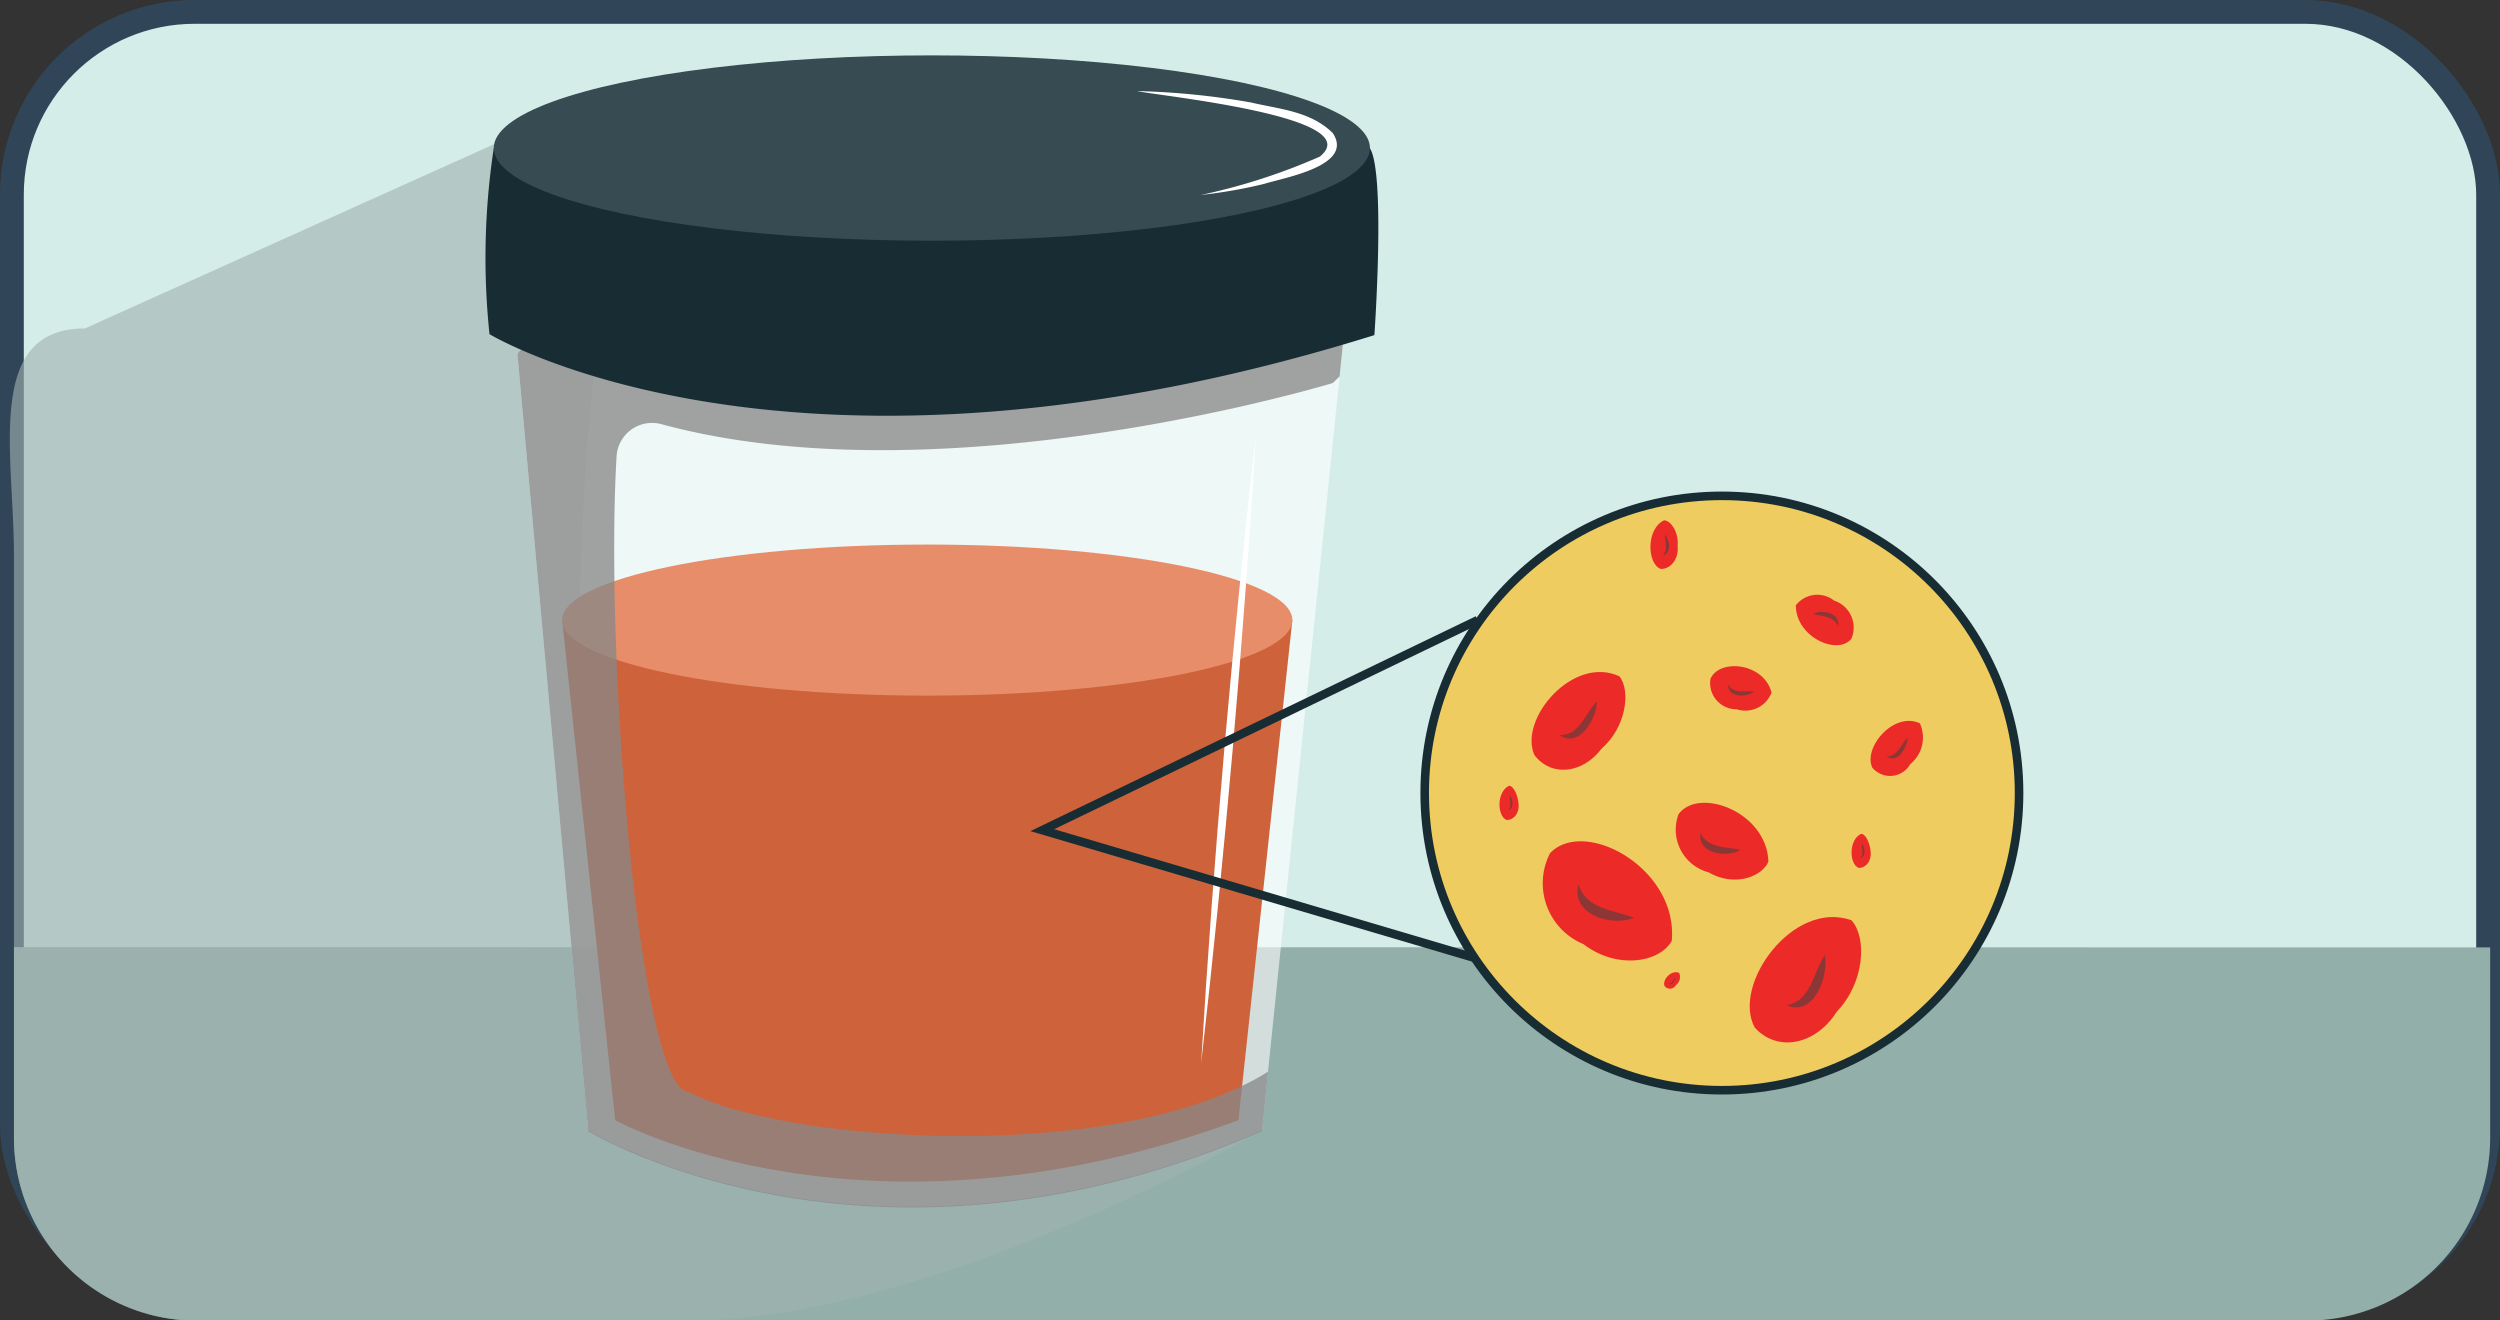 <svg xmlns="http://www.w3.org/2000/svg" viewBox="0 0 157.56 83.21"><rect x="0" y="0" width="157.56" height="83.21" fill="#333333" stroke="none"/><defs><style>.cls-1{isolation:isolate;}.cls-2{fill:#d5ede9;stroke:#304658;stroke-width:1.5px;}.cls-12,.cls-13,.cls-2{stroke-miterlimit:10;}.cls-3{fill:#92afaa;}.cls-3,.cls-4,.cls-8{mix-blend-mode:multiply;}.cls-4{fill:#9fb2af;opacity:0.61;}.cls-11,.cls-5{fill:#fff;}.cls-5{opacity:0.59;}.cls-6{fill:#ce623b;}.cls-7{fill:#e88d69;}.cls-8{fill:#878787;opacity:0.76;}.cls-9{fill:#182c33;}.cls-10{fill:#364b52;}.cls-12{fill:none;}.cls-12,.cls-13{stroke:#182c33;stroke-width:0.54px;}.cls-13{fill:#efcc60;}.cls-14{fill:#ec2a28;}.cls-15{fill:#8c3635;}</style></defs><g class="cls-1"><g id="Layer_1" data-name="Layer 1"><rect class="cls-2" x="0.75" y="0.75" width="156.06" height="81.67" rx="11.52"/><path class="cls-3" d="M156.94,59.71v12a11.53,11.53,0,0,1-11.53,11.52H12.4A11.52,11.52,0,0,1,.88,71.69v-12Z"/><path class="cls-4" d="M79.54,71.24s-20.63,12-36.23,12H12.4A11.52,11.52,0,0,1,.88,71.69V35C.88,28.61-1,20.7,5.35,20.7L40.21,5S26.2,71.46,53,71.12C62.11,71,79.54,71.24,79.54,71.24Z"/><path class="cls-5" d="M84.63,21.72l-.2,2L79.92,67.49l-.38,3.75c-24.85,10.82-42.47,0-42.47,0L32.61,22.33C33.67,19.07,84.63,21.72,84.63,21.72Z"/><path class="cls-6" d="M35.43,39.08,38.77,70.6s15.71,8.71,39.28,0l3.4-31.52Z"/><ellipse class="cls-7" cx="58.44" cy="39.08" rx="23.01" ry="4.76"/><path class="cls-8" d="M84.63,21.72l-.2,2-.43.42s-24.44,7.43-42.29,2.6a2.24,2.24,0,0,0-2.85,2c-.76,12.88,1.47,40,4.53,40.07,5.94,3.2,27.07,4.66,36.53-1.27l-.38,3.75c-24.85,10.82-42.47,0-42.47,0L32.61,22.33C33.67,19.07,84.63,21.72,84.63,21.72Z"/><path class="cls-9" d="M31.12,9.33a46.07,46.07,0,0,0-.27,11.73s19,11.53,55.77.06c0,0,.72-10.22-.29-11.79S31.12,9.33,31.12,9.33Z"/><ellipse class="cls-10" cx="58.73" cy="9.33" rx="27.61" ry="5.84"/><path class="cls-11" d="M79.16,27.34c-.76,12.82-2,26.9-3.46,39.67.76-12.83,2-26.91,3.46-39.67Z"/><path class="cls-11" d="M71.69,5.74a47.86,47.86,0,0,1,7.16.72C80.62,6.88,82.6,7,84,8.39c1.36,2.06-3.06,2.8-4.33,3.2a31.11,31.11,0,0,1-4,.7,38.15,38.15,0,0,0,7.51-2.42c3.12-2.51-10.12-3.82-11.52-4.13Z"/><polyline class="cls-12" points="93.13 39.08 65.69 52.32 93.13 60.43"/><circle class="cls-13" cx="108.52" cy="49.98" r="18.73"/><path class="cls-14" d="M113.18,38.15c0,2,2.62,3.18,3.5,2.11a1.79,1.79,0,0,0-1.09-2.41A1.71,1.71,0,0,0,113.18,38.15Z"/><path class="cls-15" d="M115.84,39.46c-.27-.65-1-.6-1.58-.77.58-.3,1.74-.06,1.58.77Z"/><path class="cls-14" d="M105.83,61.32c-.49-.23-1.09.44-.92.83a.43.43,0,0,0,.71-.06A.65.65,0,0,0,105.83,61.32Z"/><path class="cls-15" d="M105.2,62c.2,0,.25-.23.37-.39,0,.18-.15.52-.37.39Z"/><path class="cls-14" d="M111.65,43.65c-.48-1.89-3.3-2.16-3.85-.86a1.65,1.65,0,0,0,1.65,1.91A1.77,1.77,0,0,0,111.65,43.65Z"/><path class="cls-15" d="M108.91,43.14c.36.59,1,.39,1.65.44-.5.4-1.68.39-1.65-.44Z"/><path class="cls-14" d="M104.88,32.79c-1.15.54-1.08,2.75-.21,3.07.65,0,1.14-.65,1.06-1.45C105.81,33.55,105.32,32.82,104.88,32.79Z"/><path class="cls-15" d="M104.79,35c.36-.36.13-.86.14-1.32.29.34.44,1.19-.14,1.32Z"/><path class="cls-14" d="M95.11,49.52c-.81.38-.76,1.93-.15,2.16.46,0,.8-.45.75-1S95.42,49.55,95.11,49.52Z"/><path class="cls-15" d="M95.05,51.05c.26-.26.09-.6.09-.93.2.25.31.83-.09.93Z"/><path class="cls-14" d="M117.3,52.55c-.81.37-.76,1.93-.15,2.15.46,0,.8-.45.75-1S117.6,52.57,117.3,52.55Z"/><path class="cls-15" d="M117.23,54.07c.26-.26.1-.6.1-.92.19.24.31.83-.1.92Z"/><path class="cls-14" d="M102.07,42.63c-2.9-1.37-6.37,2.66-5.37,4.95,1.07,1.42,3.06,1.17,4.24-.4C102.48,45.84,102.79,43.56,102.07,42.63Z"/><path class="cls-15" d="M98.29,46.32c1.24.07,1.62-1.36,2.35-2.12,0,1.09-1.13,3-2.35,2.12Z"/><path class="cls-14" d="M121,45.59c-1.63-.77-3.59,1.5-3,2.79a1.46,1.46,0,0,0,2.39-.22A2.16,2.16,0,0,0,121,45.59Z"/><path class="cls-15" d="M118.9,47.67c.71,0,.9-.74,1.32-1.19,0,.62-.63,1.69-1.32,1.19Z"/><path class="cls-14" d="M105.36,59.3c.42-4.56-5.49-7.81-7.67-5.53a4.15,4.15,0,0,0,2.1,5.73C101.9,61.12,104.59,60.67,105.36,59.3Z"/><path class="cls-15" d="M99.48,55.75c.52,1.55,2.13,1.58,3.5,2.09-1.41.59-4-.21-3.5-2.09Z"/><path class="cls-14" d="M111.45,54.31c-.09-3.13-4.36-4.74-5.66-3a2.78,2.78,0,0,0,1.9,3.67C109.25,55.89,111,55.31,111.45,54.31Z"/><path class="cls-15" d="M107.17,52.5c.5,1,1.61.85,2.54,1.06-.88.53-2.74.25-2.54-1.06Z"/><path class="cls-14" d="M116.69,58c-3.7-1.32-7.56,4.08-6.1,6.76,1.46,1.61,3.88,1.06,5.17-1C117.52,61.93,117.68,59.1,116.69,58Z"/><path class="cls-15" d="M112.6,63.35c1.53-.26,1.65-2,2.41-3.16.26,1.33-.71,3.93-2.41,3.16Z"/></g></g></svg>